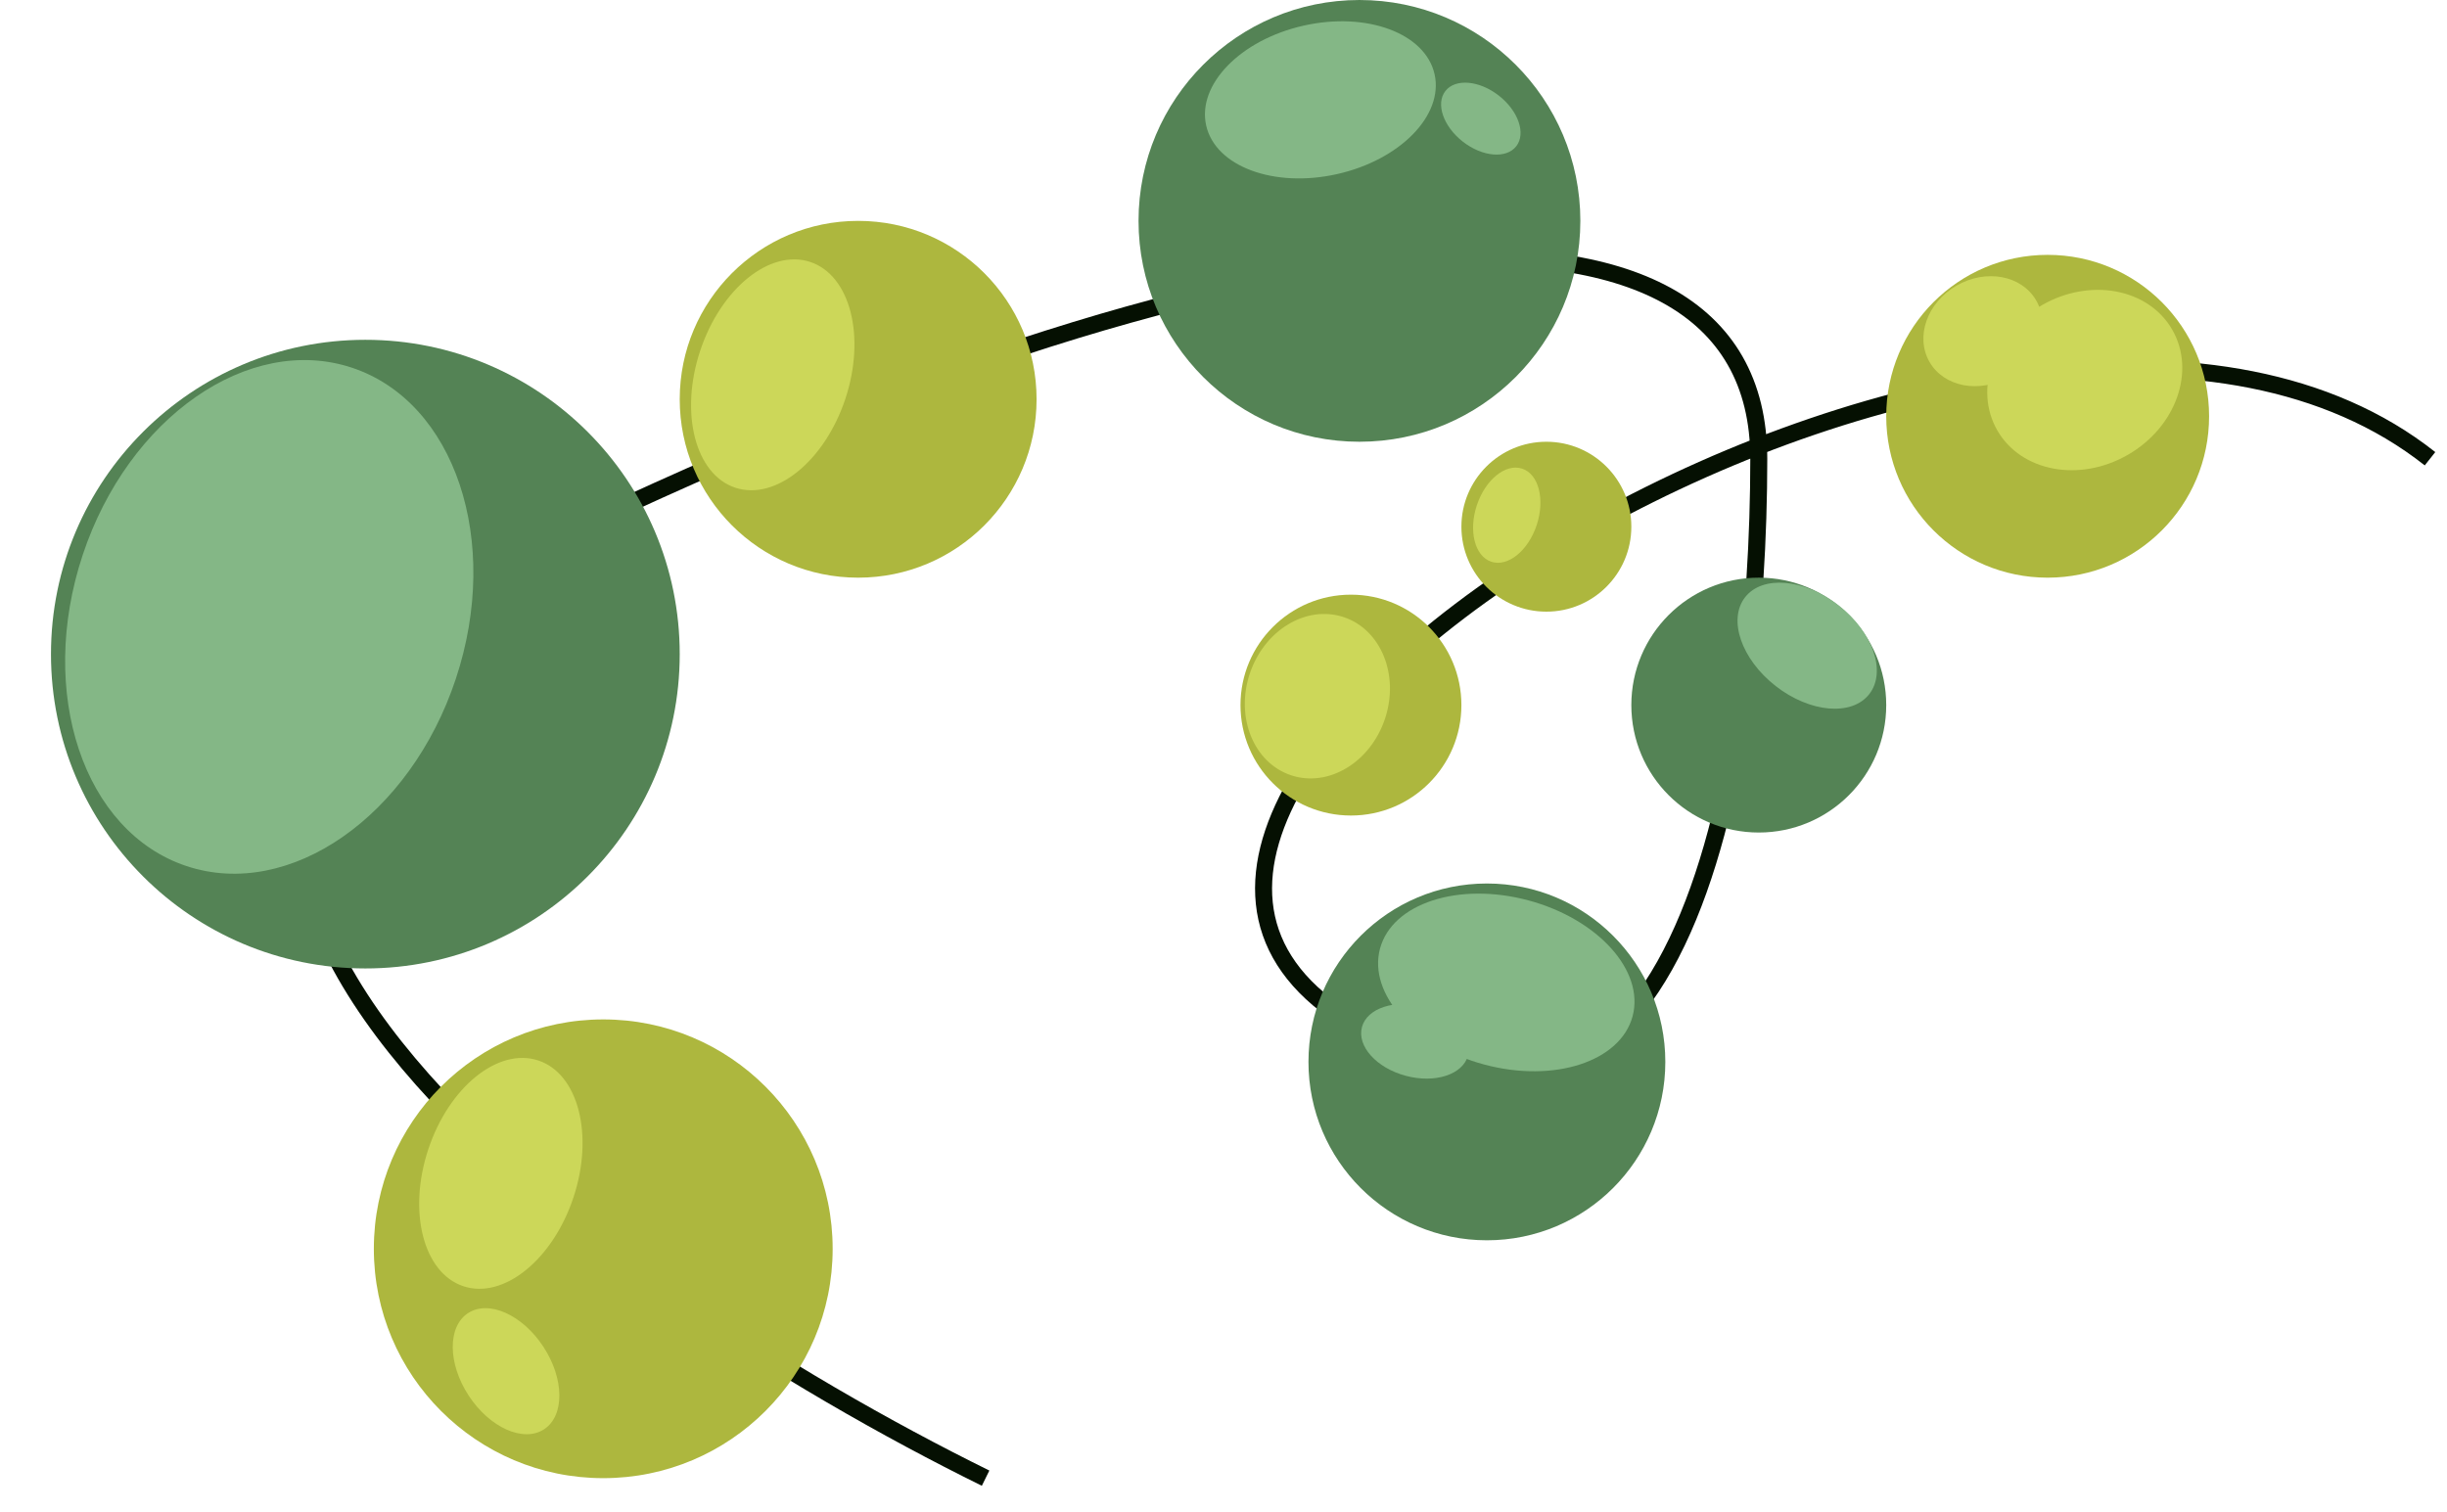 <?xml version="1.0" encoding="UTF-8"?> <svg xmlns="http://www.w3.org/2000/svg" width="144" height="89" viewBox="0 0 144 89" fill="none"><path d="M58 87C35 75.666 -2.6 48.9 31 32.5C73 12 103.5 9 103.5 27C103.5 45 99 74 78.5 59.5C58 45 119 7.999 143 27" stroke="#051002"></path><circle cx="35.5" cy="73.5" r="13.5" fill="#ADB73E"></circle><ellipse cx="29.475" cy="69.061" rx="4.5" ry="7" transform="rotate(18.353 29.475 69.061)" fill="#CCD759"></ellipse><ellipse cx="29.78" cy="80.705" rx="2.627" ry="4.086" transform="rotate(-33.235 29.78 80.705)" fill="#CCD759"></ellipse><circle cx="21.5" cy="38.5" r="18.5" fill="#548355"></circle><circle cx="50.5" cy="23.5" r="10.5" fill="#ADB73E"></circle><circle cx="80" cy="13" r="13" fill="#548355"></circle><circle cx="103.5" cy="41.5" r="7.5" fill="#548355"></circle><circle cx="87.5" cy="62.5" r="10.5" fill="#548355"></circle><circle cx="79.5" cy="41.5" r="6.5" fill="#ADB73E"></circle><circle cx="91" cy="31" r="5" fill="#ADB73E"></circle><circle cx="120.5" cy="24.5" r="9.5" fill="#ADB73E"></circle><ellipse cx="15.845" cy="36.309" rx="11.568" ry="15.453" transform="rotate(18.353 15.845 36.309)" fill="#84B786"></ellipse><ellipse cx="77.701" cy="5.877" rx="6.888" ry="4.479" transform="rotate(-12.639 77.701 5.877)" fill="#84B786"></ellipse><ellipse cx="87.143" cy="6.982" rx="2.644" ry="1.72" transform="rotate(37.937 87.143 6.982)" fill="#84B786"></ellipse><ellipse cx="106.348" cy="38.003" rx="4.634" ry="3.013" transform="rotate(37.937 106.348 38.003)" fill="#84B786"></ellipse><ellipse cx="88.642" cy="57.824" rx="7.694" ry="5.003" transform="rotate(15 88.642 57.824)" fill="#84B786"></ellipse><ellipse cx="83.268" cy="61.289" rx="3.231" ry="2.101" transform="rotate(15 83.268 61.289)" fill="#84B786"></ellipse><ellipse cx="45.475" cy="22.061" rx="4.5" ry="7" transform="rotate(18.353 45.475 22.061)" fill="#CCD759"></ellipse><ellipse cx="88.669" cy="30.323" rx="1.855" ry="2.886" transform="rotate(18.353 88.669 30.323)" fill="#CCD759"></ellipse><ellipse cx="77.525" cy="40.976" rx="4.194" ry="4.905" transform="rotate(18.353 77.525 40.976)" fill="#CCD759"></ellipse><ellipse cx="116.686" cy="19.493" rx="3.097" ry="3.623" transform="rotate(60 116.686 19.493)" fill="#CCD759"></ellipse><ellipse cx="122.684" cy="22.368" rx="5.079" ry="5.94" transform="rotate(60 122.684 22.368)" fill="#CCD759"></ellipse></svg> 